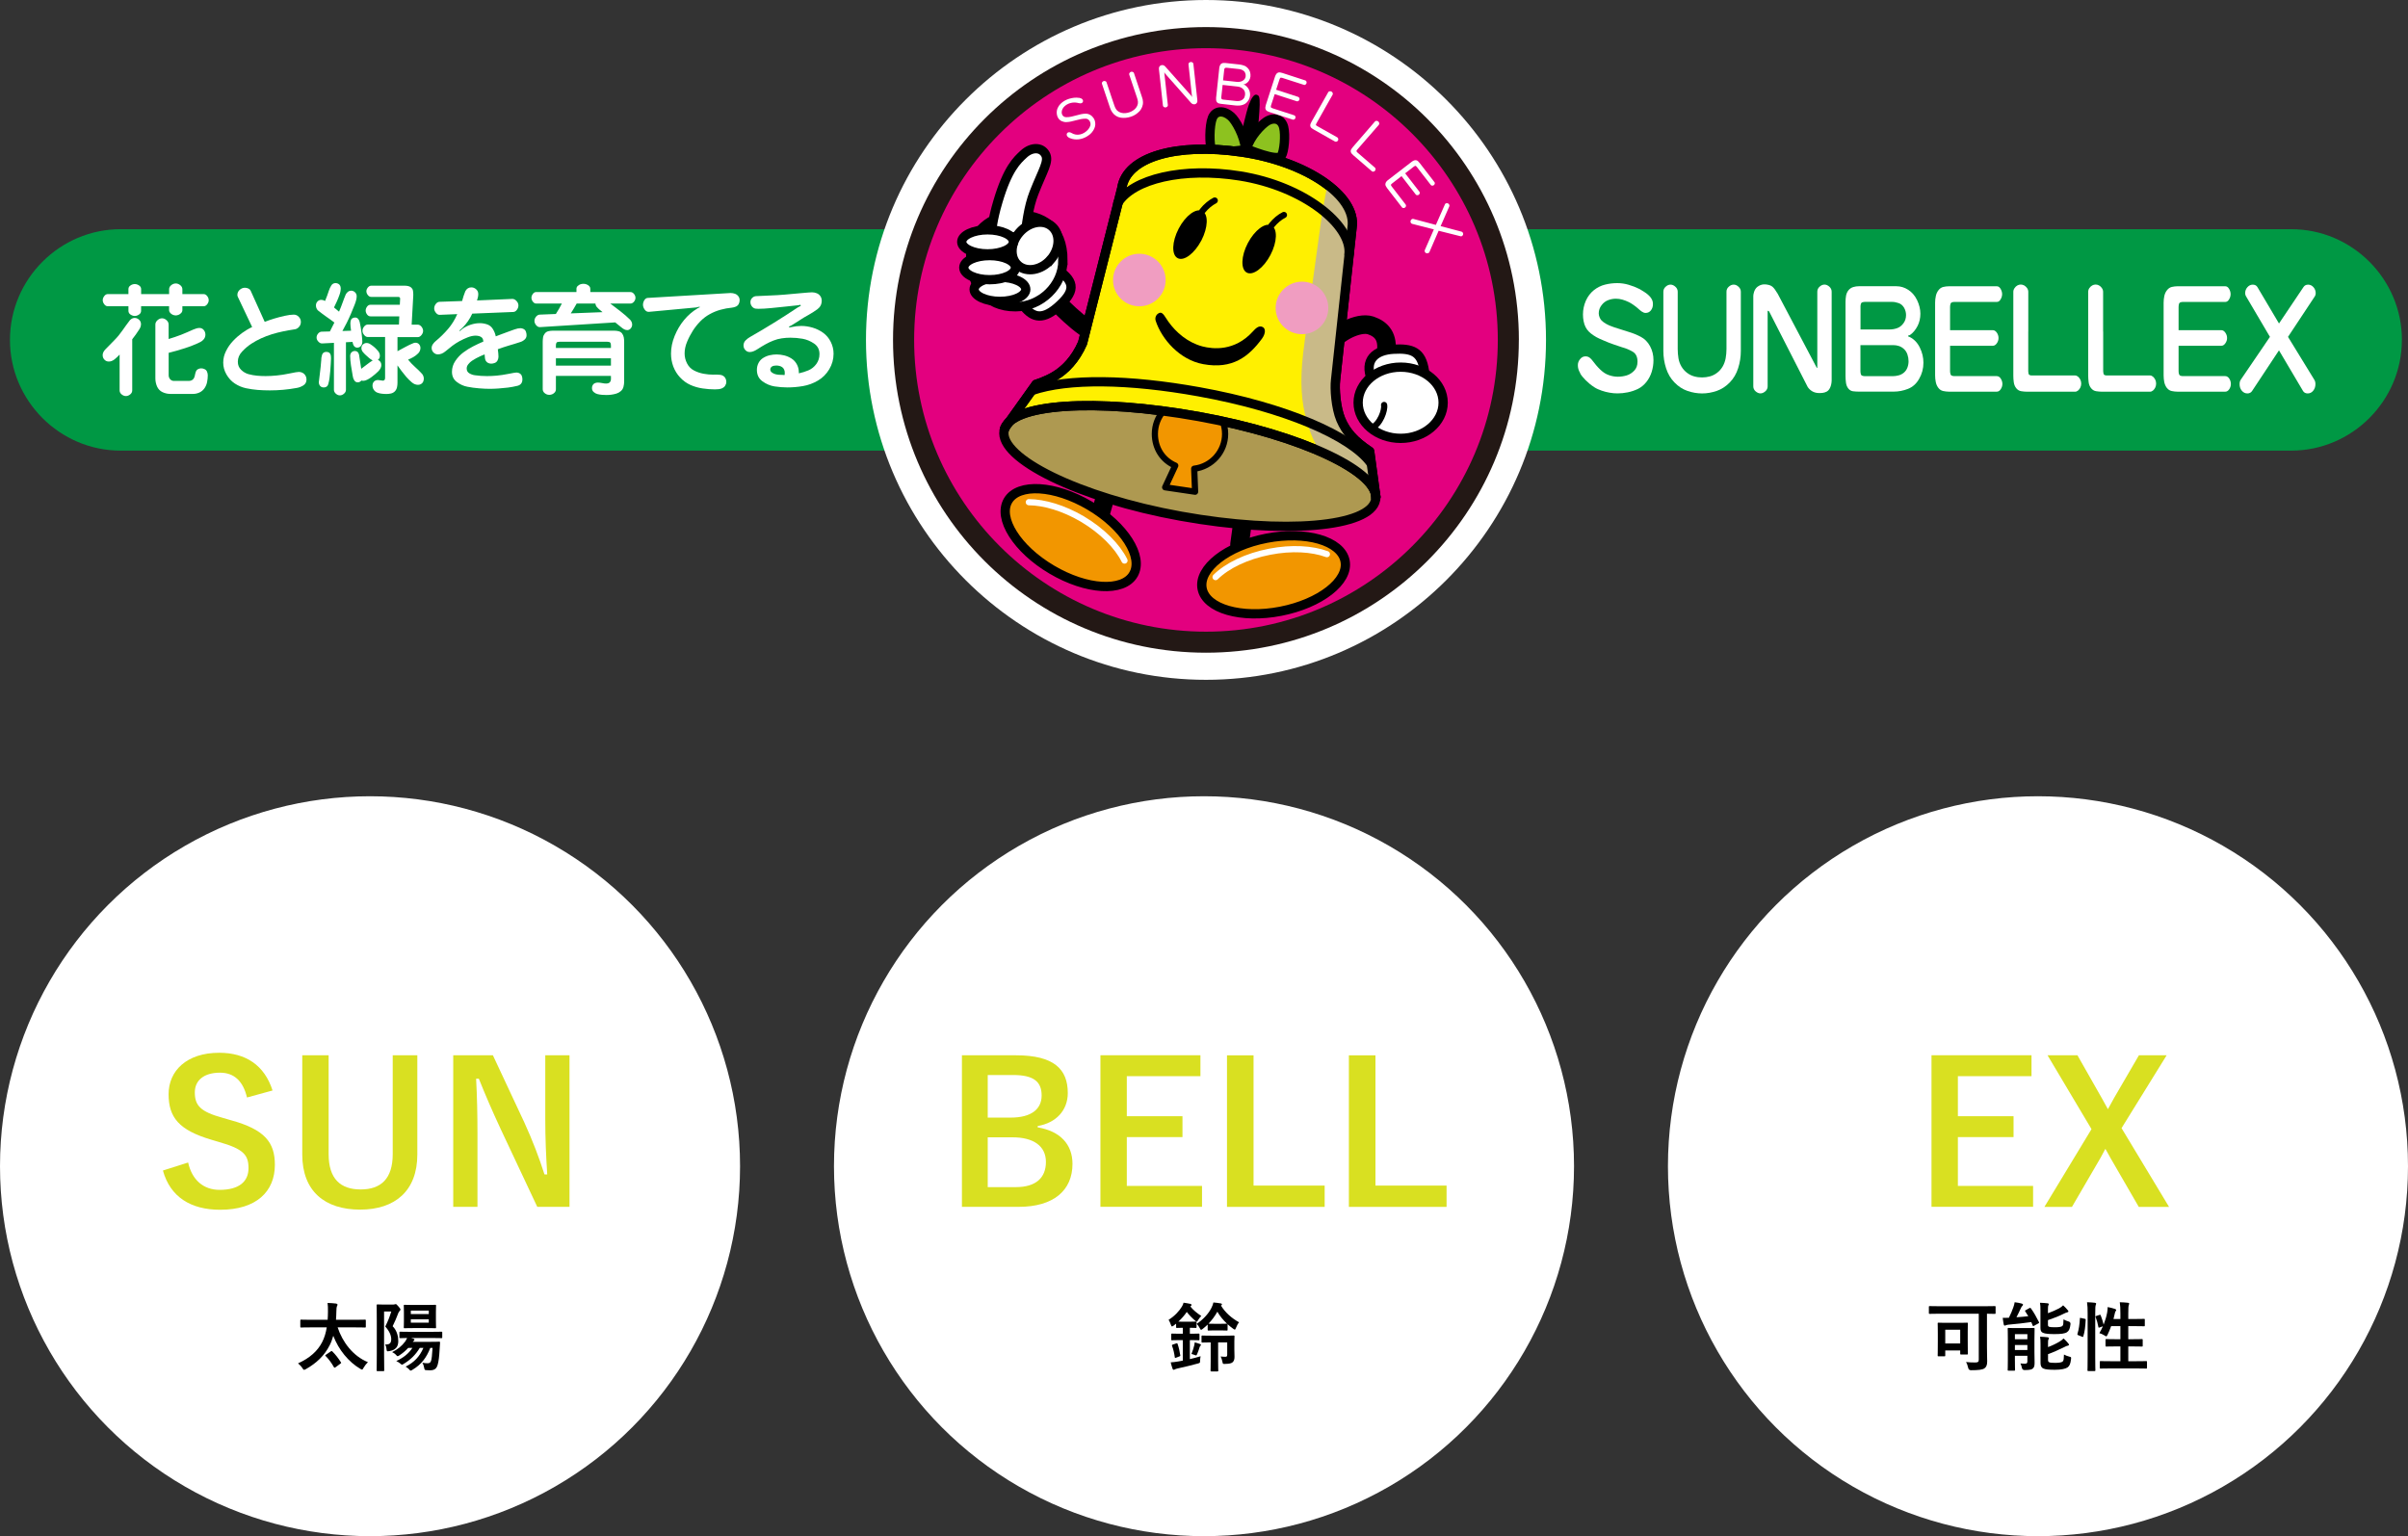 <?xml version="1.0" encoding="UTF-8"?>
<svg id="_レイヤー_2" data-name="レイヤー 2" xmlns="http://www.w3.org/2000/svg" viewBox="0 0 641 409">
  <rect x="0" y="0" width="641" height="409" fill="#333333" stroke="none"/>
  <g id="_レイヤー_1-2" data-name="レイヤー 1">
    <g>
      <g>
        <path d="m639.37,90.5c0,16.21-13.27,29.48-29.48,29.48H32.13c-16.21,0-29.48-13.27-29.48-29.48h0c0-16.21,13.27-29.48,29.48-29.48h577.77c16.22,0,29.48,13.27,29.48,29.48h0Z" fill="#009844"/>
        <g>
          <path d="m420.67,99.4c-.54-.94-.65-1.48-.65-2.22,0-.63.25-1.18.65-1.63.37-.45.84-.67,1.4-.67.82,0,1.38.48,1.96,1.28.44.61,1.2,1.53,1.98,2.27.83.78,1.49,1.18,2.28,1.45.79.28,1.59.42,2.38.42s1.57-.12,2.33-.34c.76-.23,1.44-.66,2.03-1.28.59-.62.87-1.42.87-2.39,0-1.28-.44-2.18-1.33-2.68-.87-.5-1.77-.88-2.71-1.13-.31-.09-3.6-1.16-5.04-1.85-.51-.24-1.55-.59-2.68-1.37-.88-.6-1.55-1.2-2.05-2.14-.5-.94-.71-2.25-.71-3.4,0-1.27.26-2.48.76-3.64.52-1.15,1.23-2.08,2.14-2.82.91-.72,1.91-1.22,2.98-1.48,1.07-.27,2.15-.4,3.25-.4,1.02,0,2.04.15,3.02.44,1.01.29,1.98.67,2.92,1.14l1.15.7c.82.49,1.65,1.25,1.95,1.76.42.68.45,1.06.45,1.65s-.2,1.16-.56,1.6c-.37.44-.82.65-1.38.65-.76,0-1.42-.65-2.12-1.27-.56-.5-1.64-1.27-2.3-1.59-1.2-.58-2.32-.93-3.49-.93-.68,0-1.36.12-2.05.38-.68.25-1.28.7-1.77,1.35-.49.64-.75,1.36-.75,2.17,0,.65.31,1.42.71,1.86.7.74,1.83,1.25,2.35,1.46.72.29,1.45.54,2.27.78,1.09.32,1.58.52,2.65.84,1.09.32,2.15.75,3.2,1.3,1.04.54,1.87,1.38,2.48,2.5.61,1.13.91,2.36.91,3.71,0,1.08-.16,2.12-.47,3.13-.32,1.01-.8,1.93-1.44,2.72-.64.8-1.39,1.41-2.24,1.83-.87.41-1.76.71-2.7.9-.94.19-1.84.28-2.73.28-.69,0-1.4-.06-2.11-.19-.72-.12-1.41-.3-2.1-.54-.68-.23-1.36-.52-1.99-.93-1.7-1.1-3.18-2.68-3.74-3.67Z" fill="#fff"/>
          <path d="m446.6,85.3v7.64c0,.83.07,1.64.2,2.45.13.81.41,1.55.81,2.23.41.68.92,1.23,1.51,1.67.59.44,1.22.75,1.9.93.68.19,1.37.27,2.07.27s1.38-.09,2.05-.27c.69-.18,1.31-.49,1.9-.93.6-.44,1.09-.99,1.5-1.67.4-.68.67-1.42.82-2.23.14-.81.22-1.62.22-2.45v-15.27c0-.52.19-.97.61-1.33.4-.37.84-.56,1.31-.56s.88.19,1.28.56c.41.36.62.81.62,1.33v15.77c0,1.58-.24,3.12-.72,4.6-.47,1.49-1.22,2.76-2.24,3.8-1.02,1.05-2.17,1.79-3.45,2.24-1.29.44-2.58.67-3.89.67s-2.65-.23-3.91-.67c-1.28-.45-2.43-1.19-3.44-2.24-1.03-1.04-1.77-2.31-2.25-3.8-.48-1.48-.72-3.02-.72-4.6v-15.77c0-.52.2-.97.61-1.33.4-.37.84-.56,1.29-.56s.89.19,1.3.56c.41.36.62.81.62,1.33v7.63Z" fill="#fff"/>
          <path d="m473.24,78.26l10.33,19.58.03.09h.16v-20.27c0-.52.2-.97.61-1.33.41-.37.85-.56,1.3-.56s.88.19,1.3.56c.4.36.61.81.61,1.33v23.7c-.06,1.44-.58,2.51-1.31,2.9-.73.4-1.55.39-2.04.39-1.49,0-2.47-.78-3.03-1.62l-10.27-20.11-.24-.16h-.15v20.1c0,.52-.2.97-.62,1.33-.41.36-.85.55-1.3.55s-.87-.19-1.29-.55c-.41-.36-.61-.81-.61-1.33v-24.02c0-.4.18-1.75,1.07-2.45,1.13-.88,2.22-.67,2.57-.62,1.34.22,1.74.62,2.87,2.47Z" fill="#fff"/>
          <path d="m495.25,81.75c0-.26.03-.52.09-.77.06-.25.19-.42.41-.49.22-.07.43-.11.64-.11h7.32c.52,0,1.09.11,1.7.32.61.21,1.08.62,1.45,1.23.34.6.52,1.26.52,1.95,0,.85-.23,1.59-.71,2.22-.46.62-1.02,1.05-1.68,1.28-.66.23-1.34.34-2.02.34h-7.71v-5.98Zm15.19,5.06c.51-1,.76-2.1.76-3.29s-.31-2.42-.88-3.62c-.59-1.2-1.37-2.11-2.36-2.74-.98-.63-2.03-.95-3.14-.95h-10.01c-.49,0-.97.07-1.45.21-.48.14-.91.41-1.25.8-.34.4-.57.88-.69,1.45-.1.57-.15,1.14-.15,1.71v19.75c0,.58.04,1.16.12,1.76.07.59.28,1.11.62,1.55.35.43.77.68,1.29.74.52.06,1.02.09,1.51.09h9.28c1.28,0,2.55-.24,3.8-.73,1.25-.49,2.25-1.38,2.98-2.68.76-1.31,1.14-2.73,1.14-4.29,0-1.42-.33-2.76-.96-4.03-.62-1.28-1.51-2.2-2.63-2.78l-.47-.19v-.22l.47-.14c.84-.6,1.51-1.4,2.02-2.41Zm-6.42,5.08c.5,0,1.01.08,1.51.25.49.17.94.45,1.34.83.41.39.7.87.89,1.44.19.57.29,1.17.29,1.78s-.11,1.17-.32,1.72c-.21.54-.53.98-.95,1.33-.42.34-.88.58-1.41.71-.51.13-.99.2-1.45.2h-7.54c-.21,0-.43-.04-.64-.11-.22-.07-.35-.23-.41-.49-.06-.26-.09-.51-.09-.77v-6.89h8.77Z" fill="#fff"/>
          <path d="m559.86,88.27v10.57c0,.2.03.41.08.63.05.22.16.36.35.41.18.06.36.09.53.09h11.53c.27,0,.54.12.79.34.25.23.46.5.6.82.14.32.21.66.21,1.01s-.07.68-.21,1c-.14.32-.34.59-.6.82-.25.21-.53.33-.79.33h-12.84c-.49,0-.99-.05-1.52-.13-.53-.08-.96-.34-1.33-.78-.36-.44-.59-.97-.67-1.61-.08-.63-.12-1.22-.12-1.77v-22.29c0-.36.1-.7.31-1.01.22-.31.48-.54.76-.7.29-.16.59-.24.91-.24s.63.08.91.24c.29.16.55.4.75.7.22.31.33.64.33,1.01v10.55Z" fill="#fff"/>
          <path d="m539.91,88.27v10.57c0,.2.03.41.07.63.05.22.18.36.35.41.18.06.37.09.53.09h11.54c.27,0,.54.12.8.34.25.23.46.5.6.82.14.32.21.66.21,1.01s-.07.68-.21,1c-.14.32-.35.59-.6.82-.26.21-.52.33-.8.33h-12.85c-.47,0-.97-.05-1.5-.13-.51-.08-.96-.34-1.32-.78-.36-.44-.58-.97-.67-1.61-.09-.63-.12-1.22-.12-1.77v-22.29c0-.36.11-.7.33-1.01.2-.31.46-.54.75-.7.29-.16.59-.24.9-.24s.62.08.92.24c.28.16.54.4.76.7.21.31.32.64.32,1.01v10.55Z" fill="#fff"/>
          <path d="m579.93,87.91h11.38c.4,0,.77.22,1.07.66.31.44.46.92.46,1.43s-.15.96-.46,1.4c-.3.44-.66.66-1.07.66h-11.38v6.71c0,.26.03.51.09.77.07.25.2.42.41.49.21.07.43.11.63.11h11.3c.41,0,.77.22,1.07.67.29.45.42.92.42,1.41s-.13.95-.42,1.39c-.29.45-.65.67-1.07.67h-12.74c-.49,0-.99-.06-1.52-.17-.52-.11-.94-.39-1.29-.83-.34-.44-.56-.96-.69-1.54-.11-.59-.17-1.18-.17-1.77v-19.4c0-.57.06-1.15.18-1.74.13-.6.36-1.12.72-1.57.35-.45.77-.74,1.27-.86.51-.12,1.01-.18,1.5-.18h12.74c.4,0,.75.23,1.01.68.27.45.41.92.41,1.41s-.13.95-.41,1.4c-.26.46-.61.68-1.01.68h-11.3c-.21,0-.43.03-.63.11-.22.07-.35.23-.41.49-.06.25-.09.51-.09.77v6.16Z" fill="#fff"/>
          <path d="m519.1,87.91h11.37c.42,0,.77.22,1.08.66.3.44.45.92.45,1.43s-.15.96-.45,1.4c-.31.44-.66.66-1.08.66h-11.37v6.71c0,.26.03.51.1.77.05.25.19.42.4.49.21.07.42.11.63.11h11.3c.43,0,.78.22,1.07.67.29.45.43.92.43,1.41s-.14.95-.43,1.39c-.29.45-.64.67-1.07.67h-12.73c-.49,0-1-.06-1.52-.17-.52-.11-.95-.39-1.29-.83-.34-.44-.57-.96-.69-1.54-.12-.59-.18-1.18-.18-1.77v-19.4c0-.57.06-1.15.19-1.74.12-.6.36-1.12.71-1.57.35-.45.77-.74,1.27-.86.5-.12,1.02-.18,1.51-.18h12.73c.42,0,.75.23,1.02.68.26.45.41.92.41,1.41s-.14.95-.41,1.4c-.26.46-.6.68-1.02.68h-11.3c-.22,0-.42.03-.63.11-.21.07-.35.23-.4.49-.07.25-.1.51-.1.77v6.16Z" fill="#fff"/>
          <path d="m606.65,93.29l-7.18,10.85c-.28.4-.69.61-1.23.61-.59,0-1.08-.25-1.48-.73-.4-.48-.59-1.07-.59-1.75,0-.48.1-.88.32-1.18l7.76-11.4-6.37-10.81c-.14-.22-.23-.49-.23-.81,0-.61.2-1.15.6-1.6.4-.45.87-.68,1.42-.68s.96.2,1.23.62l5.76,9.72,6.53-9.72c.28-.42.69-.62,1.23-.62s1.02.23,1.42.68c.4.46.59.99.59,1.6,0,.32-.08.59-.22.81l-7.15,10.81,6.99,11.4c.21.32.31.72.31,1.18,0,.68-.2,1.27-.59,1.75-.38.48-.87.73-1.46.73-.55,0-.95-.2-1.23-.61l-6.42-10.85Z" fill="#fff"/>
        </g>
        <g>
          <path d="m31.82,94.42c-.38.43-.83.85-1.32,1.25-.5.39-1.01.59-1.54.59-.45,0-.84-.16-1.16-.5-.31-.33-.47-.73-.47-1.21,0-.29.07-.58.21-.83.14-.26.31-.5.51-.7.79-.81,1.58-1.62,2.37-2.42.8-.8,1.51-1.66,2.16-2.6.64-.93,1.32-1.85,2.01-2.76.38-.39.81-.59,1.26-.59.43,0,.81.16,1.16.47.35.31.52.71.52,1.18s-.15.94-.47,1.42c-.3.48-.62.93-.92,1.36-.31.42-.62.84-.94,1.25v13.61c0,.42-.18.78-.54,1.07-.36.29-.74.44-1.14.44s-.78-.15-1.14-.44c-.35-.29-.54-.65-.54-1.07v-9.52Zm13.08-.49v5.98c0,.42.14.78.4,1.07.26.29.59.44.99.44h3.92c.92,0,1.47-.48,1.66-1.44.05-.31.13-.63.24-.95.1-.31.29-.56.56-.72.27-.16.57-.24.89-.24.3,0,.61.07.91.22.3.14.51.36.64.67.13.31.2.62.2.96,0,.58-.06,1.18-.18,1.79-.12.62-.36,1.18-.71,1.68-.34.49-.8.87-1.34,1.12-.55.25-1.12.37-1.7.37h-6.04c-.7,0-1.39-.15-2.06-.46-.67-.31-1.16-.82-1.47-1.51-.3-.7-.45-1.42-.45-2.17v-14.33c0-.44.19-.82.57-1.16.38-.34.78-.5,1.2-.5s.82.16,1.2.5c.38.34.56.72.56,1.16v3.85c.56-.17,1.12-.34,1.67-.53.55-.19,1.1-.38,1.64-.59.54-.21,1.07-.43,1.61-.67.54-.23,1.1-.48,1.7-.75.6-.26,1.13-.4,1.59-.4s.84.18,1.14.54c.3.36.44.77.44,1.25,0,.43-.13.82-.39,1.17-.27.34-.58.6-.95.78-1.35.66-2.73,1.21-4.15,1.66-1.42.46-2.85.87-4.31,1.23Zm3.65-12.39v1.01c0,.28-.1.54-.3.76-.2.23-.43.39-.69.5-.27.11-.52.17-.78.17s-.52-.06-.78-.17c-.26-.11-.49-.27-.69-.5-.2-.22-.3-.47-.3-.76v-1.01h-7.45v1.21c0,.41-.18.75-.56,1-.37.25-.74.38-1.12.38s-.76-.13-1.14-.38c-.37-.25-.55-.59-.55-1v-1.21h-5.49c-.37,0-.68-.18-.94-.52-.27-.35-.41-.71-.41-1.09s.14-.76.41-1.11c.26-.35.58-.52.94-.52h5.49v-1.33c0-.4.18-.73.55-.97.36-.25.75-.37,1.15-.37s.77.13,1.13.37c.37.25.55.58.55.97v1.33h7.45v-1.28c0-.43.19-.8.57-1.1.37-.3.78-.45,1.2-.45s.81.15,1.19.45c.38.3.57.67.57,1.1v1.28h5.66c.35,0,.67.17.94.52.27.35.41.72.41,1.11s-.14.74-.41,1.09c-.27.35-.59.52-.94.52h-5.66Z" fill="#fff"/>
          <path d="m70.47,85.68c.83-.31,1.67-.6,2.52-.86.85-.26,1.77-.5,2.75-.72,1-.22,1.81-.33,2.45-.33.52,0,.97.19,1.34.58.38.39.56.84.56,1.36s-.17,1-.53,1.37c-.34.38-.77.59-1.29.63-.98.15-1.98.32-2.96.53-.99.2-1.97.46-2.93.75-.96.3-1.91.66-2.82,1.07-.93.42-1.81.91-2.66,1.46-.86.56-1.67,1.25-2.44,2.07-.77.81-1.15,1.72-1.15,2.73,0,.86.29,1.56.86,2.13.58.57,1.24.96,1.99,1.17.75.2,1.51.34,2.27.41.76.07,1.52.1,2.28.1.87,0,1.85-.05,2.88-.15,1.05-.09,2.23-.28,3.52-.55,1.3-.28,2.12-.41,2.45-.41.35,0,.69.08.99.24.31.16.56.39.75.71.19.31.29.67.29,1.04,0,.73-.29,1.27-.87,1.62-.59.36-1.18.58-1.8.67-2.34.43-4.7.64-7.09.64-1.08,0-2.15-.04-3.21-.12-1.05-.08-2.11-.24-3.15-.46-1.05-.23-2.03-.64-2.95-1.24-.91-.6-1.66-1.41-2.24-2.42-.58-1.01-.86-2.06-.86-3.15s.25-2.09.75-3.1c.5-1,1.12-1.89,1.86-2.67.73-.78,1.53-1.48,2.38-2.1.85-.62,1.75-1.16,2.71-1.61l-3.81-8.03c-.08-.17-.12-.34-.12-.52,0-.53.2-.97.61-1.35.41-.37.88-.56,1.4-.56.31,0,.62.07.92.21.29.14.5.35.63.64l3.7,8.2Z" fill="#fff"/>
          <path d="m109.57,86.44h1.64c.36,0,.69.18.98.53.29.36.44.74.44,1.13s-.15.76-.44,1.12c-.29.36-.61.54-.98.54h-5.4v3.75c.72-.37,1.43-.75,2.13-1.15.71-.39,1.44-.74,2.18-1.03.16-.05.33-.08.5-.08.37,0,.68.13.92.4.25.27.38.6.38.99,0,.55-.2,1.02-.59,1.43-.4.4-.83.74-1.29,1-.46.26-.92.49-1.41.69.57.7,1.18,1.34,1.85,1.94.67.59,1.3,1.22,1.9,1.87.29.39.44.82.44,1.26,0,.29-.07.58-.19.84-.14.26-.32.46-.58.6-.25.13-.51.19-.78.19-.58,0-1.14-.22-1.66-.67-.53-.45-1-.92-1.43-1.41-.41-.49-.82-.99-1.22-1.51-.4-.51-.78-1.04-1.15-1.58v4.6c0,.41-.04.82-.13,1.24-.1.41-.28.77-.57,1.07-.29.29-.65.48-1.04.57-.41.09-.81.13-1.19.13s-.79-.02-1.21-.07c-.42-.04-.82-.14-1.2-.28-.39-.14-.7-.39-.95-.74-.24-.34-.36-.75-.36-1.2,0-.26.06-.51.19-.74.12-.23.29-.39.51-.51.22-.12.46-.18.71-.18.2,0,.44.03.7.08.27.06.48.09.63.09.41,0,.61-.25.61-.76v-10.86h-4.6c-.37,0-.69-.18-.98-.54-.29-.36-.44-.73-.44-1.12s.15-.77.44-1.13c.29-.35.61-.53.98-.53h8.29l.09-2.18h-7.68c-.35,0-.65-.16-.9-.5-.24-.33-.37-.68-.37-1.05s.13-.7.37-1.04c.24-.33.55-.5.9-.5h7.82l.08-1.53v-.11c0-.18-.05-.3-.17-.36-.1-.06-.23-.09-.36-.09h-7.18c-.33,0-.62-.16-.88-.48-.25-.32-.39-.66-.39-1.02s.14-.68.39-1c.27-.32.55-.48.88-.48h9.03c.29,0,.58.04.87.11.29.06.55.2.78.4.23.21.38.46.44.77.06.31.09.62.09.92v.43l-.43,7.73Zm-13.36,14.87c-.28.33-.6.49-.98.49s-.69-.17-.92-.52c-.22-.34-.35-.71-.4-1.1-.17-.89-.32-1.85-.48-2.87-.15-1.02-.22-1.86-.22-2.54,0-.24.05-.47.15-.67.1-.2.25-.36.45-.48.2-.12.41-.17.63-.17.6,0,.97.32,1.13.96.21,1.27.41,2.52.59,3.78.5-.37,1.01-.75,1.5-1.14.5-.39,1.02-.76,1.55-1.09-.34-.17-.66-.38-.94-.63-.29-.25-.57-.51-.86-.76-.29-.25-.55-.54-.81-.84-.25-.31-.39-.66-.39-1.05s.14-.73.42-.98c.28-.25.6-.38.96-.38.39,0,.77.14,1.14.42.37.24.71.5,1.03.79.32.3.64.63.93.99.29.37.43.77.43,1.2,0,.17-.03.34-.08.52-.06.18-.2.37-.44.57.61.28.91.75.91,1.39,0,.31-.08.61-.24.9-.16.28-.36.54-.57.76-.29.29-.59.56-.9.82-.31.26-.62.5-.94.74-.32.24-.68.46-1.08.66-.39.21-.75.31-1.07.31-.17,0-.34-.02-.52-.08Zm-7.3-19.45c.46.38.9.75,1.34,1.12.33-.76.64-1.53.91-2.31.28-.78.57-1.55.89-2.31.16-.27.35-.5.59-.69.24-.18.51-.28.81-.28.39,0,.74.14,1.04.42.3.27.46.64.46,1.08,0,.56-.18,1.3-.54,2.22-.36.92-.71,1.77-1.04,2.54-.33.77-.69,1.52-1.05,2.26-.37.75-.76,1.49-1.17,2.22l2.3-.08c-.12-.8-.18-1.44-.18-1.93,0-.26.04-.52.1-.78.07-.26.21-.47.44-.6.22-.13.46-.2.73-.2.33,0,.6.13.81.38.21.25.34.54.41.88.19.84.36,1.81.49,2.91.13,1.1.2,1.85.2,2.25,0,.27-.05.52-.14.76-.09.25-.25.45-.47.61-.23.15-.46.23-.71.23-.34,0-.61-.12-.83-.35-.2-.24-.33-.52-.39-.85-.01-.12-.03-.23-.07-.33l-1.75.09v12.65c0,.4-.17.75-.52,1.05-.34.3-.71.45-1.09.45s-.74-.15-1.08-.45c-.34-.3-.51-.65-.51-1.05v-12.49l-3.12.16c-.37.02-.71-.14-1.02-.48-.33-.34-.48-.7-.48-1.09s.13-.72.4-1.05c.27-.33.58-.49.93-.51l2.21-.06c.42-.78.82-1.57,1.2-2.37-.73-.56-1.47-1.1-2.23-1.62-.75-.53-1.47-1.07-2.18-1.64-.33-.36-.5-.79-.5-1.31,0-.41.14-.76.42-1.05.28-.29.62-.43,1.01-.43.31,0,.65.1,1,.3.19-.46.37-.91.54-1.37s.33-.92.48-1.39c.15-.47.36-.91.63-1.35.27-.44.66-.65,1.17-.65.22,0,.45.06.67.17s.4.27.51.5c.11.22.17.46.17.71,0,.55-.1,1.12-.32,1.72-.21.6-.44,1.18-.69,1.74-.24.56-.5,1.1-.77,1.63Zm-3.4,14.18c-.02-.51.06-1.03.22-1.56.17-.52.55-.79,1.13-.79.2,0,.4.04.59.11.19.08.34.2.44.39.1.18.16.38.19.59.02.21.04.42.04.63,0,.23-.02.72-.07,1.46-.04.75-.09,1.4-.14,1.97-.05.57-.11,1.14-.18,1.72-.07.57-.18,1.15-.35,1.73-.16.58-.57.87-1.22.87-.24,0-.46-.06-.67-.17-.2-.12-.35-.29-.46-.51-.11-.22-.16-.45-.16-.71,0-.12.09-.86.27-2.23.18-1.37.29-2.54.36-3.49Z" fill="#fff"/>
          <path d="m122.33,87.95l.03.24.7-.6c.68-.51,1.44-.89,2.27-1.15.82-.27,1.62-.4,2.4-.4.66,0,1.31.11,1.96.33.64.22,1.15.64,1.52,1.25.38.62.63,1.25.76,1.93.55-.21,1.09-.42,1.62-.61.54-.2,1.08-.4,1.62-.6.54-.2,1.11-.41,1.74-.63.62-.22,1.15-.33,1.57-.33.32,0,.61.08.89.23.28.15.48.39.59.7.11.31.17.63.17.94,0,.48-.18.86-.54,1.18-.36.31-.75.53-1.19.65-.98.33-1.96.62-2.95.91-.98.29-1.97.62-2.97.99.11.87.17,1.52.17,1.96,0,.35-.08.69-.24,1.01-.16.31-.39.54-.72.67-.32.13-.64.2-.98.2-.26,0-.51-.06-.78-.17-.25-.12-.47-.29-.62-.53-.15-.24-.24-.5-.26-.78-.03-.33-.06-.66-.09-1-.38.16-.76.33-1.15.5-.38.18-.75.36-1.13.56-.37.2-.74.42-1.09.66-.35.24-.68.54-.96.9-.29.35-.44.74-.44,1.15,0,.59.25,1.03.74,1.3.48.28.98.44,1.48.5,1.06.15,2.12.22,3.19.22.79,0,1.65-.04,2.56-.12.92-.08,1.97-.24,3.15-.47,1.17-.24,1.9-.36,2.14-.36.3,0,.59.08.85.23.27.16.45.37.56.67.11.29.16.59.16.91,0,.94-.45,1.51-1.32,1.73-.88.21-1.72.37-2.52.47-.81.1-1.63.18-2.5.24-.87.06-1.64.09-2.34.09-.8,0-1.75-.04-2.85-.13-1.11-.09-2.16-.23-3.15-.43-.99-.19-1.92-.61-2.78-1.27-.87-.65-1.29-1.55-1.29-2.7,0-1.05.3-2.03.91-2.92.61-.89,1.31-1.64,2.14-2.25.82-.61,1.68-1.15,2.58-1.61.9-.46,1.81-.89,2.73-1.28-.02-.36-.11-.68-.29-.95-.23-.24-.51-.41-.82-.49-.31-.08-.62-.13-.93-.13-.66,0-1.36.15-2.12.45-.76.3-1.47.63-2.14.99-.66.36-1.3.77-1.92,1.23-.61.47-1.24.97-1.88,1.51-.65.54-1.31.81-1.99.81-.45,0-.85-.17-1.18-.5-.34-.34-.5-.74-.5-1.22,0-.36.12-.7.34-1.01.22-.31.46-.59.75-.82,1.19-.98,2.28-2.06,3.28-3.22,1-1.17,1.82-2.49,2.45-3.95l-4.64.19c-.38.03-.72-.15-1.03-.53-.31-.38-.47-.76-.47-1.16,0-.44.14-.85.43-1.21.28-.37.62-.56,1.01-.57l5.99-.21c.23-.89.52-1.77.86-2.62.37-.68.9-1.01,1.59-1.01.48,0,.9.16,1.28.5.38.33.57.76.57,1.27s-.11,1.05-.33,1.71l9.4-.41c.4,0,.76.17,1.1.54.35.37.52.77.52,1.2s-.14.8-.41,1.17c-.27.37-.6.56-.98.57l-10.9.44c-.64,1.41-1.5,2.65-2.57,3.73l-.85.77Z" fill="#fff"/>
          <path d="m158.89,81.76c.23.26.47.49.73.71.25.22.51.43.78.64l-8.46.33c.54-.84,1.07-1.72,1.57-2.62h4.99c.03.37.17.68.39.94Zm-1.76-4.86c0-.29-.1-.54-.31-.75-.22-.2-.45-.35-.71-.45-.26-.09-.53-.14-.81-.14-.29,0-.56.05-.82.14-.25.09-.49.25-.71.45-.21.21-.32.46-.32.75v.85h-10.71c-.35,0-.65.17-.89.5-.25.33-.38.68-.38,1.04s.12.7.38,1.03c.25.33.54.5.89.5h6.83c-.49.96-1.02,1.88-1.6,2.78l-4.31.17c-.36.02-.68.2-.97.55-.28.35-.42.71-.42,1.12,0,.38.14.76.43,1.12.3.36.62.54.99.54h.05l20.03-1.26c.56.46,1.12.92,1.7,1.37.22.18.45.34.71.48.26.13.53.2.81.2.35,0,.64-.15.9-.44.26-.3.39-.64.39-1.02,0-.47-.18-.9-.52-1.28-.81-.8-1.67-1.55-2.58-2.25-.9-.7-1.81-1.39-2.72-2.08h5.35c.36,0,.69-.17.95-.49.27-.33.4-.67.4-1.04s-.14-.72-.4-1.04c-.26-.33-.58-.49-.95-.49h-10.67v-.85Zm5.5,24.08c0,.22-.06.43-.18.64-.12.2-.28.33-.49.4-.2.07-.41.1-.62.1-.31,0-.68-.04-1.08-.13-.42-.08-.78-.13-1.12-.13-.26,0-.52.05-.77.15-.25.1-.45.28-.59.52-.14.25-.2.51-.2.78,0,.45.15.8.47,1.08.32.28.67.46,1.05.55.39.09.76.15,1.16.18.38.03.78.05,1.16.05.45,0,.91-.03,1.35-.09.44-.06.88-.16,1.32-.29.43-.13.82-.35,1.18-.66.35-.3.59-.69.7-1.15.12-.47.18-.93.18-1.41v-10.59c0-.38-.03-.77-.1-1.15-.07-.38-.22-.73-.44-1.03-.24-.31-.54-.51-.91-.6-.36-.09-.72-.15-1.08-.15h-16.55c-.37,0-.74.05-1.11.14-.37.09-.68.29-.93.6-.25.31-.41.66-.47,1.05-.06.39-.09.78-.09,1.17v12.67c0,.28.1.54.29.77.2.22.42.4.67.51.26.12.52.17.8.17s.53-.06.79-.17c.27-.12.49-.29.68-.51.19-.23.28-.48.28-.77v-3.59h14.65v.89Zm-14.65-3.64v-1.94h14.65v1.94h-14.65Zm0-4.69v-.65c0-.19.02-.38.08-.58.05-.19.17-.32.36-.36.19-.05.36-.07.53-.07h12.72c.17,0,.34.02.53.07.19.05.3.17.35.36.05.19.08.39.08.58v.65h-14.65Z" fill="#fff"/>
          <path d="m185.72,82.06l.55-.24-.04-.17-.93.21-12.56,1.17h-.08c-.42,0-.78-.21-1.07-.63-.29-.42-.43-.84-.43-1.27,0-.4.12-.8.35-1.19.24-.39.55-.61.93-.62l21.94-1.3h.15c.37,0,.73.06,1.1.19.37.12.67.35.91.66.24.31.35.68.35,1.07,0,.38-.09.72-.27,1.04-.18.31-.44.53-.77.67-.33.13-.66.22-.99.26-1.03.1-2.06.28-3.05.56-1.01.28-1.98.67-2.89,1.18-.93.51-1.76,1.15-2.51,1.91-.75.77-1.41,1.6-1.99,2.51-.57.91-1.09,1.88-1.52,2.93-.44,1.04-.66,2.08-.66,3.11,0,.93.22,1.82.65,2.65.43.83,1.03,1.45,1.83,1.87.8.42,1.65.71,2.56.88.91.17,1.75.24,2.52.24,0,0,.36-.01,1.07-.01.29,0,.58.02.87.06.29.03.56.14.82.3.26.17.45.39.58.68.14.29.2.59.2.9,0,.36-.1.69-.3,1-.18.31-.45.52-.76.67-.31.15-.63.23-.98.27-.35.03-.69.05-1.02.05-1.02,0-2.11-.08-3.25-.25-1.15-.17-2.23-.48-3.26-.94-1.03-.47-1.93-1.12-2.73-1.98-.8-.85-1.39-1.82-1.81-2.91-.4-1.09-.61-2.23-.61-3.42,0-1.57.32-3.15.97-4.73.64-1.58,1.48-3,2.51-4.24,1.02-1.25,2.23-2.29,3.61-3.12Z" fill="#fff"/>
          <path d="m208.42,99.82c-.32,0-.65-.01-.99-.03-.34-.02-.67-.07-.99-.15-.32-.08-.64-.23-.95-.45-.3-.22-.45-.5-.45-.83,0-.25.09-.46.28-.64.18-.17.4-.29.65-.33.26-.05.48-.07.67-.07.26,0,.54.03.82.1.28.06.53.18.76.34.23.17.4.38.51.65.13.27.17.55.17.83,0,.2-.01.4-.03.6h-.45Zm4.53-14.63c.75-.48,1.52-.93,2.3-1.36.78-.43,1.55-.93,2.33-1.49.77-.57,1.16-1.32,1.16-2.27,0-.47-.12-.88-.37-1.23-.25-.36-.57-.62-.98-.77-.4-.16-.81-.24-1.24-.24-.37,0-1.39.08-3.04.23-1.65.15-3.09.28-4.33.39-1.23.1-2.45.18-3.69.22-1.23.04-2.46.1-3.7.17-.44,0-.83.15-1.14.46-.33.3-.49.69-.49,1.17,0,.27.06.53.18.77.12.25.28.45.49.62.19.17.42.27.67.31.25.03.5.05.77.05,1,0,2.14-.07,3.43-.2,1.28-.14,2.52-.27,3.7-.38,1.19-.11,2.38-.24,3.57-.38l.5-.12.1.28-.82.44c-4.15,2.78-8.38,5.4-12.69,7.86-.43.24-.82.54-1.19.91-.36.37-.55.82-.55,1.35,0,.47.16.88.49,1.23.32.35.71.52,1.17.52.58,0,1.26-.25,2.01-.74.76-.49,1.47-.93,2.16-1.31.69-.39,1.39-.72,2.11-1,.72-.29,1.46-.49,2.23-.6.77-.12,1.55-.17,2.31-.17,1.09,0,2.16.09,3.23.28,1.06.19,2.08.61,3.06,1.27.97.66,1.45,1.59,1.45,2.82,0,.98-.28,1.85-.83,2.62-.56.77-1.26,1.33-2.09,1.69-.84.35-1.69.62-2.56.81-.01-.15-.02-.28-.02-.41-.02-.75-.21-1.44-.57-2.07-.35-.63-.83-1.13-1.43-1.5-.6-.37-1.23-.64-1.9-.8-.66-.16-1.35-.25-2.03-.25-.61,0-1.21.07-1.81.21-.59.13-1.16.36-1.7.69-.54.32-.97.77-1.27,1.34-.3.57-.45,1.2-.45,1.86,0,1.32.49,2.34,1.49,3.06,1,.72,2.07,1.17,3.2,1.35,1.14.17,2.28.27,3.41.27,1.39,0,2.77-.12,4.17-.36,1.39-.24,2.71-.72,3.95-1.45,1.25-.72,2.26-1.73,3.03-3.01.77-1.28,1.16-2.67,1.16-4.16,0-1.1-.25-2.15-.74-3.14-.48-.98-1.16-1.78-2.01-2.41-.86-.62-1.8-1.09-2.83-1.39-1.03-.3-2.03-.45-3.01-.45-.84,0-1.73.1-2.67.31l-.53.1-.05-.26.61-.28c.76-.48,1.52-.95,2.28-1.43Z" fill="#fff"/>
        </g>
      </g>
      <g>
        <path d="m230.52,90.51c0,49.9,40.61,90.49,90.51,90.49s90.51-40.59,90.51-90.49S370.94,0,321.03,0s-90.51,40.6-90.51,90.51Z" fill="#fff"/>
        <path d="m404.31,90.51c0,46-37.29,83.27-83.29,83.27s-83.3-37.27-83.3-83.27S275.03,7.21,321.03,7.21s83.29,37.28,83.29,83.3Z" fill="#231815"/>
        <path d="m243.34,90.51c0,42.83,34.85,77.67,77.69,77.67s77.68-34.85,77.68-77.67S363.87,12.83,321.03,12.83s-77.69,34.83-77.69,77.68Z" fill="#e3007f"/>
        <g>
          <path d="m354.15,91.59c1.37-2.74,7.41-6.03,10.72-4.95,2.98,1.01,4.67,3.06,4.12,7.16" fill="none" stroke="#000" stroke-linecap="round" stroke-linejoin="round" stroke-width="4.95"/>
          <path d="m365.15,101.22c-2.21-5.49,1.06-7.98,5.77-8.24,4.94-.27,7.49.58,8.25,5.77l-14.02,2.47Z" fill="#fff" stroke="#000" stroke-linecap="round" stroke-linejoin="round" stroke-width="2.47"/>
          <path d="m384.16,107.21c0,5.24-5.06,9.5-11.31,9.5s-11.32-4.26-11.32-9.5,5.08-9.46,11.32-9.46,11.31,4.22,11.31,9.46Z" fill="#fff" stroke="#000" stroke-width="2.47"/>
          <path d="m368.44,107.82c.28,1.37-1.09,5.23-3.29,6.05" fill="none" stroke="#000" stroke-linecap="round" stroke-linejoin="round" stroke-width="1.65"/>
        </g>
        <g>
          <path d="m280.74,79.79s6.88,7.7,12.11,9.59" fill="none" stroke="#000" stroke-linecap="round" stroke-linejoin="round" stroke-width="4.95"/>
          <path d="m281.55,71.82c4.91,3.31,4.62,5.95-.16,10.07-4.25,3.63-6.77,2.48-9.25-.83l9.4-9.24Z" fill="#fff" stroke="#000" stroke-width="2.47"/>
          <path d="m282.94,69.34c0,6.69-5.92,12.34-12.64,12.34-7.97,0-11.46-5.67-11.88-12.34-.48-7.69,5.45-12.16,12.17-12.16s12.36,3.08,12.36,12.16Z" fill="#fff" stroke="#000" stroke-width="2.47"/>
          <path d="m272.77,63.84c.43-3.99.97-8.67,2.48-12.5,2.34-5.98,4.11-8.41,3.02-10.31-1.1-1.93-3.7-1.93-5.77,0-1.77,1.64-4.25,3.83-6.86,12.65-1.51,5.06-1.66,7.97-1.66,7.97l8.8,2.19Z" fill="#fff" stroke="#000" stroke-width="2.47"/>
          <path d="m273.06,77.05c0,1.74-3.08,3.19-6.87,3.19s-6.88-1.45-6.88-3.19,3.08-3.23,6.88-3.23,6.87,1.45,6.87,3.23Z" fill="#fff" stroke="#000" stroke-width="2.47"/>
          <path d="m279.68,69.11c-2.48,2.86-6.36,3.56-8.65,1.56-2.3-1.99-2.14-5.91.35-8.77,2.49-2.86,6.36-3.61,8.65-1.6,2.3,2,2.15,5.92-.34,8.82Z" fill="#fff" stroke="#000" stroke-width="2.47"/>
          <path d="m270.3,71.25c0,1.78-3.08,3.22-6.87,3.22s-6.87-1.44-6.87-3.22,3.08-3.2,6.87-3.2,6.87,1.45,6.87,3.2Z" fill="#fff" stroke="#000" stroke-width="2.47"/>
          <path d="m269.76,64.4c0,1.75-3.09,3.19-6.87,3.19s-6.88-1.45-6.88-3.19,3.08-3.21,6.88-3.21,6.87,1.43,6.87,3.21Z" fill="#fff" stroke="#000" stroke-width="2.47"/>
        </g>
        <g>
          <g>
            <line x1="296.42" y1="124.58" x2="293.13" y2="136.15" fill="none" stroke="#000" stroke-linecap="round" stroke-linejoin="round" stroke-width="4.95"/>
            <line x1="331.88" y1="130.92" x2="329.96" y2="144.93" fill="none" stroke="#000" stroke-linecap="round" stroke-linejoin="round" stroke-width="4.95"/>
          </g>
          <path d="m358.05,149.36c1.05,5.35-6.63,11.35-17.15,13.39-10.5,2.04-19.86-.65-20.9-6.03-1.04-5.37,6.63-11.38,17.14-13.41,10.51-2.02,19.87.68,20.91,6.05Z" fill="#f29600" stroke="#000" stroke-width="2.47"/>
          <path d="m301.71,152.98c-2.78,4.71-12.51,4.13-21.72-1.32-9.23-5.44-14.44-13.68-11.66-18.38,2.78-4.7,12.5-4.11,21.72,1.33,9.22,5.43,14.43,13.65,11.66,18.36Z" fill="#f29600" stroke="#000" stroke-width="2.47"/>
          <g>
            <path d="m323.58,153.65c3.03-3,8.22-5.56,14.39-6.75,5.84-1.15,11.34-.8,15.24.64" fill="none" stroke="#fff" stroke-linecap="round" stroke-width="1.65"/>
            <path d="m273.87,133.71c4.1.03,9.25,1.54,14.24,4.47,5.34,3.19,9.34,7.25,11.23,11.07" fill="none" stroke="#fff" stroke-linecap="round" stroke-linejoin="round" stroke-width="1.65"/>
          </g>
        </g>
        <g>
          <g>
            <g>
              <path d="m331.61,39.84c-.41-3.89-2.71-7.79-3.92-8.85-1.87-1.66-4.12-1.66-4.96.4-.83,2.07-.83,7.22-.2,8.44.62,1.26,9.08,0,9.08,0Z" fill="#8dc21f" stroke="#000" stroke-width="2.47"/>
              <path d="m331.81,39.64c1.04-3.49,3.95-6.36,5.29-7.27,2.07-1.35,4.08-.66,4.61,1.51.53,2.16.13,6.44-.62,7.63-1.03,1.64-9.27-1.87-9.27-1.87Z" fill="#8dc21f" stroke="#000" stroke-width="2.47"/>
            </g>
            <path d="m330.37,35.95c-.11.66.78,2.76,1.45,2.87.68.11,2.83-2.47,2.94-3.14,0,0,.56-6.34.56-7.77,0-2.06-.07-2.48-.83-2.69-.65-.18-1.37.83-2.05,2.69-.77,2.07-2.07,8.05-2.07,8.05Z"/>
          </g>
          <path d="m366.25,132.28l-1.65-12.1c-4.13-2.75-6.31-5.23-7.7-8.51-1.33-3.18-1.65-8.24-1.38-10.45l4.4-40.69c1.24-8.33-12.15-17.53-29.4-20.04-17.24-2.53-30.68,1.27-31.9,9.6l-10.44,41.24c-1.92,4.41-4.66,7.15-7.43,8.81-2.42,1.44-4.94,2.17-4.94,2.17l-8.25,11.56,98.69,18.4Z" fill="#fff000" stroke="#000" stroke-linecap="round" stroke-linejoin="round" stroke-width="2.47"/>
          <path d="m366.18,133.06c-1.32,7.33-24.52,9.29-51.81,4.38-27.3-4.91-48.4-15.42-47.09-22.76,1.3-7.33,24.57-8.69,51.86-3.77,27.29,4.92,48.36,14.84,47.04,22.15Z" fill="#ae9951" stroke="#000" stroke-width="2.47"/>
          <path d="m312.84,123.98l-2.68,5.76,7.97,1.18-.24-6.13c4.64-.55,8.23-4.5,8.23-9.26,0-1.21-.24-2.31-.64-3.38-2.05-.44-4.17-.86-6.33-1.24-3.21-.57-6.39-1.09-9.47-1.49-1.4,1.65-2.26,3.78-2.26,6.1,0,3.85,2.09,7.01,5.43,8.45Z" fill="#f29600" stroke="#000" stroke-linecap="round" stroke-linejoin="round" stroke-width="1.65"/>
        </g>
        <g>
          <path d="m366.15,131.58l.02.13s0-.08-.02-.13Z" fill="#c9ba88"/>
          <path d="m366.17,131.71c.03.19.06.38.07.57h.01l-.08-.57Z" fill="#c9ba88"/>
          <path d="m346.87,94.27c-.83,7.42-.5,12.85,1.07,18.04.98,3.38,1.88,5.55,3.56,7.92l.5.21c8.17,3.67,13.41,7.62,14.15,11.14l-1.56-11.4c-4.13-2.75-6.31-5.23-7.7-8.51-1.33-3.18-1.65-8.24-1.38-10.45l4.4-40.69c.56-3.83-2-7.85-6.56-11.3l-1.34,7.13s-4.77,34.41-5.15,37.91Z" fill="#c9ba88"/>
        </g>
        <g>
          <g>
            <path d="m323.36,53.39c-1.09.57-2.25,1.47-3.31,2.81" fill="none" stroke="#000" stroke-linecap="round" stroke-linejoin="round" stroke-width="1.65"/>
            <path d="m341.78,57.24c-1.11.55-2.26,1.48-3.33,2.8" fill="none" stroke="#000" stroke-linecap="round" stroke-linejoin="round" stroke-width="1.65"/>
          </g>
          <g>
            <g>
              <path d="m319.78,64.05c-1.82,3.45-4.63,5.57-6.29,4.68-1.66-.86-1.55-4.36.27-7.86,1.8-3.45,4.63-5.56,6.3-4.67,1.66.86,1.53,4.37-.27,7.85Z"/>
              <path d="m338.19,67.88c-1.8,3.45-4.64,5.57-6.28,4.71-1.67-.86-1.56-4.4.25-7.85,1.82-3.47,4.63-5.57,6.29-4.71,1.68.86,1.55,4.4-.26,7.85Z"/>
            </g>
            <path d="m308.7,83.29c-.88.28-1.34,1.23-1.07,2.09,1.59,4.91,6.39,10.43,12.64,11.57,7.83,1.45,12.16-2.03,15.66-6.78.96-1.32,1.03-2.67.21-3.09-1.11-.6-2.05.56-2.68,1.22-4.8,5.25-10.51,4.68-13.39,3.93-3.92-1.05-7.02-3.73-9.07-6.61-.78-1.06-1.42-2.6-2.29-2.33Z"/>
          </g>
          <g>
            <path d="m310.29,74.57c0,3.85-3.13,6.98-7.01,6.98s-7-3.13-7-6.98,3.14-7.01,7-7.01,7.01,3.12,7.01,7.01Z" fill="#f09dc1"/>
            <path d="m353.59,82c0,3.85-3.13,6.98-7,6.98s-7.02-3.13-7.02-6.98,3.15-7.01,7.02-7.01,7,3.13,7,7.01Z" fill="#f09dc1"/>
          </g>
        </g>
        <g>
          <g>
            <path d="m366.25,132.28l-1.65-12.1c-4.13-2.75-6.31-5.23-7.7-8.51-1.33-3.18-1.65-8.24-1.38-10.45l4.4-40.69c1.24-8.33-12.15-17.53-29.4-20.04-17.24-2.53-30.68,1.27-31.9,9.6l-10.44,41.24c-1.92,4.41-4.66,7.15-7.43,8.81-2.42,1.44-4.94,2.17-4.94,2.17l-8.25,11.56" fill="none" stroke="#000" stroke-linecap="round" stroke-linejoin="round" stroke-width="2.47"/>
            <g>
              <path d="m274.71,103.97c9.62-3.29,25.85-3.01,44.44.34,23.05,4.15,40.51,11.77,45.72,18.92" fill="none" stroke="#000" stroke-linecap="round" stroke-linejoin="round" stroke-width="2.47"/>
              <path d="m297.56,54.04c4.01-6.43,17.39-9.59,32.46-7.2,17.2,2.73,29.9,13.15,29.08,20.84" fill="none" stroke="#000" stroke-linecap="round" stroke-linejoin="round" stroke-width="2.47"/>
            </g>
          </g>
          <path d="m267.29,114.68c1.3-7.33,24.57-8.69,51.86-3.77,27.29,4.92,48.36,14.84,47.04,22.15" fill="none" stroke="#000" stroke-width="2.47"/>
        </g>
        <path d="m287.24,26.03c.18.03.37.09.56.17.18.08.31.2.41.36.08.14.12.3.08.46-.04.16-.12.29-.27.38-.14.08-.28.12-.44.12-.16,0-.31-.03-.46-.07-.54-.15-1.08-.19-1.64-.12-.55.08-1.07.25-1.52.53-.24.14-.45.32-.65.51-.2.19-.35.41-.47.65-.13.25-.2.51-.22.8-.02.29.04.56.17.79.23.39.57.58,1.05.59.47,0,.91-.04,1.34-.14.43-.1.85-.2,1.28-.32.41-.11.84-.22,1.26-.32.43-.1.85-.15,1.29-.15.44,0,.85.11,1.24.35.37.22.67.53.91.9.21.34.34.71.38,1.1.06.39.03.78-.08,1.16-.1.37-.27.72-.49,1.04-.21.32-.46.62-.75.88-.3.26-.63.48-.96.68-.32.19-.66.34-1.03.47-.35.12-.71.2-1.08.25-.37.04-.75.04-1.13,0-.37-.04-.75-.14-1.14-.29-.4-.15-.68-.36-.83-.62-.09-.15-.12-.31-.09-.49.03-.17.12-.3.28-.4.15-.09.31-.11.49-.08.17.03.35.09.49.18.34.21.71.36,1.11.43.39.07.77.05,1.18-.03.38-.09.75-.23,1.1-.44.34-.21.66-.47.96-.78.31-.32.53-.69.66-1.09.12-.43.07-.84-.16-1.24-.27-.42-.61-.64-1.06-.65-.45,0-.88.04-1.3.12-.42.09-.85.19-1.26.3-.44.11-.86.22-1.28.32-.42.1-.85.16-1.29.17-.44.02-.86-.07-1.26-.25-.4-.19-.72-.48-.95-.86-.22-.38-.35-.81-.37-1.29-.03-.47.06-.91.24-1.33.18-.42.43-.79.76-1.12.32-.33.68-.6,1.07-.83.4-.22.8-.4,1.23-.53.44-.13.87-.22,1.3-.27.46-.05.9-.04,1.34.03Z" fill="#fff"/>
        <path d="m295.59,25.01l1.06,3.12c.1.31.24.6.41.89.16.28.39.51.68.68.28.18.57.3.91.37.33.07.66.08.99.04.33-.03.67-.1.98-.21.31-.1.61-.24.89-.42.29-.17.54-.38.76-.63.22-.24.4-.51.51-.83.13-.32.16-.65.13-.98-.03-.33-.12-.64-.22-.96l-2.09-6.21c-.05-.15-.03-.3.08-.45.09-.14.22-.24.36-.29.15-.05.3-.05.48.01.17.06.28.16.33.3l2.14,6.4c.17.43.25.86.27,1.32.02.46-.07.92-.24,1.35-.18.43-.4.81-.72,1.13-.31.33-.67.63-1.07.88-.39.25-.8.43-1.21.56-.41.14-.85.23-1.31.28-.45.05-.93.04-1.38-.03-.44-.07-.88-.23-1.25-.47-.39-.25-.72-.56-.99-.95-.26-.37-.46-.77-.6-1.2l-2.15-6.39c-.06-.15-.04-.29.06-.44.09-.14.22-.24.36-.29.15-.05.31-.05.48.02.17.05.27.15.31.29l1.05,3.11Z" fill="#fff"/>
        <path d="m317.09,25.47l.15.29h.07s-.94-8.64-.94-8.64c-.02-.15.04-.3.16-.41.13-.12.27-.19.44-.2.15-.02.31.02.45.11.15.09.23.21.25.36l1.06,9.69c.01.12.01.24,0,.36-.02.12-.05.23-.13.34-.07.11-.15.2-.26.27-.11.07-.23.11-.36.13-.37.04-.67-.1-.96-.42l-6.9-7.79-.12-.24h-.07s.95,8.67.95,8.67c.01.15-.04.29-.17.41-.12.12-.28.19-.44.2-.16.02-.31-.02-.45-.11-.15-.09-.23-.21-.25-.36l-1.06-9.68c-.01-.12-.01-.24,0-.37.01-.12.06-.24.13-.35.07-.11.16-.2.27-.27.11-.06.22-.11.38-.12.35-.04.66.09.93.41l6.86,7.71Z" fill="#fff"/>
        <path d="m325.88,18.54c.01-.11.04-.21.1-.3.04-.1.13-.16.24-.18.1-.02.19-.03.31-.02l3.28.35c.33.03.64.12.93.27.3.15.54.37.68.67.15.31.21.63.17.97-.04.36-.19.67-.43.92-.25.25-.55.42-.88.5-.34.09-.7.12-1.03.08l-3.68-.4.31-2.87Zm5.66,3.77c.38-.19.68-.46.92-.81.23-.35.36-.73.41-1.15.03-.38,0-.78-.11-1.17-.11-.39-.3-.73-.58-1.02-.27-.3-.58-.53-.96-.67-.38-.15-.76-.24-1.14-.3l-3.88-.42c-.18-.02-.41-.02-.61,0-.2.03-.38.11-.54.23-.15.13-.27.3-.33.5-.08.2-.13.4-.15.59l-.85,7.98c-.01.19-.01.39.01.59.02.2.1.39.22.54.13.17.29.27.48.33.19.06.4.1.6.12l3.84.43c.35.04.7.04,1.06.02.35-.02.68-.1,1.01-.22.36-.13.65-.31.9-.57.24-.25.45-.53.62-.83.15-.32.25-.65.29-1,.06-.58-.04-1.12-.29-1.64-.27-.51-.63-.92-1.11-1.23l-.28-.11v-.06s.29-.03.29-.03c.05-.04.11-.07.17-.1Zm-2.08.74c.27.03.55.1.8.21.25.11.47.26.66.46.21.2.35.43.44.7.08.27.1.55.07.82-.03.29-.11.55-.23.8-.14.24-.33.43-.57.57-.23.15-.49.24-.77.27-.31.04-.57.04-.81.01l-3.42-.37c-.11,0-.2-.03-.31-.08-.08-.05-.15-.12-.19-.22-.03-.11-.05-.21-.03-.31l.36-3.3,4.01.44Z" fill="#fff"/>
        <path d="m339.69,23.89l5.88,1.91c.14.05.24.15.3.3.07.16.08.3.03.44-.05.14-.14.26-.29.35-.13.09-.28.12-.42.07l-5.87-1.9-.99,3.04c-.03.1-.05.2-.05.31-.01.11.03.2.14.26.08.06.18.11.28.14l5.82,1.89c.14.05.23.15.3.3.05.15.05.3.01.44-.05.14-.14.25-.28.34-.13.09-.27.11-.42.07l-6.19-2.01c-.19-.06-.38-.14-.58-.24-.19-.1-.34-.24-.43-.43-.09-.19-.13-.39-.1-.61.02-.21.08-.41.13-.62l2.44-7.54c.08-.2.15-.4.27-.58.1-.18.24-.33.44-.44.19-.1.39-.14.6-.11.2.03.41.08.6.14l6.18,2.01c.13.04.22.14.28.3.06.16.06.3.01.44-.04.14-.12.26-.27.36-.13.1-.26.13-.38.08l-5.81-1.87c-.11-.03-.21-.05-.32-.05-.12,0-.2.03-.25.13-.07.1-.11.2-.14.29l-.9,2.77Z" fill="#fff"/>
        <path d="m352.57,29.05l-2.16,3.83c-.05.08-.07.17-.11.26-.03.1-.02.17.07.24.06.07.13.12.22.16l5.41,3.05c.11.07.2.2.23.37.03.17,0,.32-.06.45-.08.13-.2.23-.36.29-.15.06-.31.05-.45-.02l-5.68-3.21c-.17-.1-.35-.22-.53-.35-.18-.12-.29-.29-.34-.49-.06-.2-.05-.4.03-.61.07-.21.17-.4.27-.59l4.46-7.89c.08-.14.2-.22.38-.24.18-.02.34,0,.48.08.14.08.25.2.32.37.07.17.07.32-.02.47l-2.17,3.83Z" fill="#fff"/>
        <path d="m364.14,36.56l-2.88,3.32c-.05.07-.1.14-.15.23-.04.08-.04.16.02.25.06.08.11.15.18.21l4.7,4.07c.11.09.17.22.16.4,0,.17-.06.32-.16.43-.1.13-.25.2-.42.23-.16.03-.31-.01-.41-.11l-4.95-4.27c-.15-.13-.3-.28-.44-.45-.14-.17-.22-.36-.24-.59,0-.21.04-.41.17-.58.11-.18.23-.35.36-.5l5.94-6.87c.1-.11.24-.17.43-.16.18.01.33.07.44.17.13.1.21.24.25.43.04.19.01.34-.1.46l-2.88,3.32Z" fill="#fff"/>
        <path d="m374.06,46.16l3.78,4.88c.1.12.12.26.08.43-.03.16-.11.29-.23.37-.12.1-.26.14-.44.13-.17,0-.3-.06-.38-.18l-3.79-4.9-2.51,1.96c-.09.06-.16.14-.24.22-.07.09-.08.18-.04.29.04.11.1.2.17.28l3.73,4.83c.08.12.11.25.07.42-.04.17-.11.29-.24.37-.12.09-.26.13-.43.13-.17,0-.3-.06-.39-.18l-3.98-5.15c-.11-.16-.23-.33-.32-.52-.11-.19-.15-.38-.11-.59.02-.2.11-.39.24-.57.14-.17.29-.32.45-.44l6.28-4.84c.16-.13.35-.25.55-.34.18-.09.38-.12.59-.11.22.02.4.1.56.25.17.15.31.31.44.48l3.97,5.14c.08.11.1.24.06.41-.05.15-.13.28-.24.37-.12.08-.26.13-.43.13s-.29-.06-.37-.16l-3.73-4.82c-.06-.09-.14-.16-.23-.23-.08-.07-.18-.08-.28-.04-.1.05-.2.1-.27.16l-2.32,1.8Z" fill="#fff"/>
        <path d="m381.7,61.08l-5.82-1.49c-.14-.04-.25-.14-.35-.31-.08-.17-.08-.35-.03-.53.06-.18.17-.32.34-.41.14-.07.27-.08.37-.06l6.01,1.6,2.44-5.52c.04-.09.1-.16.2-.2.17-.08.34-.09.52-.03.18.06.31.17.39.34.08.17.09.32.03.47l-2.31,5.27,5.58,1.47c.15.04.27.15.35.32.09.16.1.33.04.5-.06.17-.18.3-.35.38-.1.05-.2.06-.28.03l-5.87-1.47-2.46,5.69c-.05.1-.14.19-.28.25-.16.08-.34.09-.54.04-.17-.06-.31-.17-.38-.35-.09-.17-.09-.33-.03-.47l2.41-5.5Z" fill="#fff"/>
      </g>
    </g>
    <circle cx="98.5" cy="310.5" r="98.5" fill="#fff"/>
    <circle cx="320.5" cy="310.5" r="98.5" fill="#fff"/>
    <circle cx="542.5" cy="310.5" r="98.5" fill="#fff"/>
    <g>
      <path d="m65.75,292.2c-1.04-4.37-3.43-6.6-7.18-6.6-4.26,0-6.71,2.03-6.71,5.25,0,3.54,1.56,5.15,7.38,6.76l2.13.62c9.2,2.5,11.8,5.98,11.8,11.91,0,7.07-4.89,11.96-14.56,11.96-7.85,0-13.31-3.43-15.24-10.45l6.71-2.13c1.04,4.68,4.11,7.28,8.37,7.28,5.3,0,7.7-2.29,7.7-5.77s-1.25-5.1-7.85-6.97l-2.08-.62c-8.58-2.55-11.34-5.93-11.34-12.12s4.78-11.02,13.47-11.02c7.07,0,12.06,3.33,14.2,10.04l-6.81,1.87Z" fill="#d9e021"/>
      <path d="m111.09,307.39c0,9.67-5.93,14.67-15.24,14.67s-15.39-4.84-15.39-14.67v-26.42h7.02v26.31c0,6.6,3.17,9.41,8.53,9.41s8.53-2.81,8.53-9.41v-26.31h6.55v26.42Z" fill="#d9e021"/>
      <path d="m151.6,321.32h-8.58l-9.78-20.8c-2.34-5.04-3.95-8.79-5.77-13.31h-.73c.26,4.78.36,9.57.36,14.56v19.55h-6.45v-40.35h10.56l8.37,17.89c2.29,5.04,3.85,9.15,5.36,13.83h.73c-.31-4.94-.52-9.36-.52-14.77v-16.95h6.45v40.35Z" fill="#d9e021"/>
    </g>
    <g>
      <path d="m270.46,280.97c10.09,0,13.78,3.69,13.78,10.04,0,4.63-3.12,7.96-8.01,8.79v.36c5.98.99,9.26,4.52,9.26,9.72,0,7.12-5.1,11.44-14.3,11.44h-15.13v-40.35h14.4Zm-7.54,16.59h6.14c5.51,0,8.22-2.29,8.22-5.88s-1.98-5.46-7.59-5.46h-6.76v11.34Zm0,18.51h7.49c5.36,0,8.01-2.5,8.01-6.71s-3.28-6.55-8.89-6.55h-6.6v13.26Z" fill="#d9e021"/>
      <path d="m319.55,286.53h-19.6v10.66h14.82v5.56h-14.82v13h20.02v5.56h-27.04v-40.35h26.62v5.56Z" fill="#d9e021"/>
      <path d="m333.69,315.66h18.93v5.67h-26v-40.35h7.07v34.68Z" fill="#d9e021"/>
      <path d="m366.14,315.66h18.93v5.67h-26v-40.35h7.07v34.68Z" fill="#d9e021"/>
    </g>
    <g>
      <path d="m540.78,286.53h-19.6v10.66h14.82v5.56h-14.82v13h20.02v5.56h-27.04v-40.35h26.62v5.56Z" fill="#d9e021"/>
      <path d="m564.75,300.37l12.64,20.96h-8.06l-7.49-12.95c-.52-.88-.88-1.66-1.4-2.5-.47.83-.88,1.61-1.35,2.5l-7.54,12.95h-7.33l12.53-20.7-11.7-19.66h7.96l6.5,11.44c.57.99,1.04,1.92,1.61,2.91.57-.99,1.09-1.98,1.66-3.02l6.6-11.34h7.38l-12.01,19.4Z" fill="#d9e021"/>
    </g>
    <g>
      <path d="m82.72,353.41c-1.82,0-2.44.04-2.56.04-.2,0-.22-.02-.22-.22v-1.66c0-.2.02-.22.22-.22.12,0,.74.04,2.56.04h4.5c.04-.68.08-1.4.08-2.16.02-.96-.02-1.68-.1-2.32.62.02,1.62.06,2.28.16.2.04.36.14.36.28,0,.16-.04.26-.14.42-.08.18-.16.52-.16,1.4-.02.74-.04,1.48-.1,2.22h5.16c1.82,0,2.44-.04,2.56-.04.2,0,.22.02.22.22v1.66c0,.2-.02.22-.22.22-.12,0-.74-.04-2.56-.04h-4.72c1.28,3.88,4.06,7.64,8.06,9.26-.42.4-.86.98-1.16,1.5-.18.34-.26.48-.42.48-.08,0-.22-.06-.44-.2-3.14-1.84-5.78-5.08-7.2-8.8-.26.9-.56,1.74-.96,2.52-1.42,2.8-3.54,4.78-6.34,6.36-.22.12-.36.18-.46.18-.16,0-.26-.12-.46-.44-.3-.48-.72-.92-1.16-1.28,3.12-1.4,5.22-3.3,6.42-5.66.58-1.12.98-2.42,1.22-3.92h-4.26Zm5.36,6.38c.22-.14.26-.1.4.04.88.88,1.56,1.76,2.26,2.86.12.18.12.2-.12.38l-1.3.96c-.12.08-.2.12-.26.12-.08,0-.12-.06-.18-.16-.62-1.1-1.36-2.12-2.2-2.96-.14-.16-.14-.2.12-.36l1.28-.88Z"/>
      <path d="m104.64,347.34c.2,0,.32-.04.4-.06.08-.04.18-.06.28-.06.16,0,.26.04.76.64.4.46.52.64.52.8,0,.18-.08.24-.2.36-.18.16-.28.38-.38.6-.52,1.36-.84,2.14-1.5,3.48,1.22,1.22,1.5,2.84,1.5,3.96,0,1.52-.7,2.42-2.44,2.68-.62.1-.62.06-.7-.6-.06-.56-.2-.92-.38-1.18,1.18.06,1.64-.3,1.64-1.42,0-.94-.42-2.04-1.58-3.36.78-1.56,1.12-2.48,1.6-4h-1.92v11.36c0,2.76.04,4.2.04,4.32,0,.2-.02.2-.22.2h-1.58c-.2,0-.22,0-.22-.2,0-.14.04-1.52.04-4.32v-8.66c0-2.82-.04-4.22-.04-4.36,0-.2.02-.22.22-.22.14,0,.6.04,1.58.04h2.58Zm7.1,11.54c-1.12,1.86-2.5,3.18-4.3,4.26-.22.14-.34.2-.44.2-.12,0-.24-.12-.52-.36-.24-.22-.74-.5-1-.6,1.9-.88,3.26-1.96,4.3-3.5h-1.12c-.7.76-1.48,1.42-2.34,1.98-.22.14-.36.22-.46.22-.14,0-.26-.12-.5-.4-.24-.28-.72-.56-.98-.68,1.44-.72,2.54-1.56,3.52-2.88.18-.28.32-.56.48-.88-1.26.02-1.74.04-1.84.04-.2,0-.22-.02-.22-.22v-1.28c0-.2.02-.22.22-.22.12,0,.78.04,2.7.04h5.56c1.9,0,2.56-.04,2.68-.04.22,0,.24.02.24.22v1.28c0,.2-.02.22-.24.22-.12,0-.78-.04-2.68-.04h-5.4l.6.18c.26.08.32.16.32.28,0,.1-.04.18-.12.24-.12.08-.22.18-.32.32h4.7c1.64,0,2.18-.04,2.3-.04.22,0,.26.04.26.24-.06.62-.08,1.28-.12,1.86-.1,1.88-.26,3.14-.5,3.98-.3,1.1-.86,1.54-2.08,1.54-.36,0-.58,0-.94-.04-.46-.04-.48-.04-.6-.68-.08-.46-.26-.98-.48-1.3.74.12.92.14,1.4.14.52,0,.74-.16.92-.64.16-.52.28-1.32.4-3.44h-.6c-1,2.54-2.34,4.38-4.74,5.82-.24.14-.36.22-.48.22-.14,0-.24-.12-.48-.4-.22-.22-.66-.54-.86-.66,2.24-1.12,3.72-2.66,4.72-4.98h-.96Zm1.8-11.44c1.64,0,2.2-.04,2.34-.04.18,0,.2.02.2.24,0,.12-.04.58-.04,1.68v2.42c0,1.1.04,1.56.04,1.68,0,.2-.02.22-.2.22-.14,0-.7-.04-2.34-.04h-3.54c-1.64,0-2.18.04-2.3.04-.2,0-.22-.02-.22-.22,0-.14.04-.58.04-1.68v-2.42c0-1.1-.04-1.56-.04-1.68,0-.22.02-.24.22-.24.12,0,.66.04,2.3.04h3.54Zm-4.18,2.42h4.78v-.92h-4.78v.92Zm4.78,1.4h-4.78v.9h4.78v-.9Z"/>
    </g>
    <path d="m313.08,352.42c-.22.18-.44.36-.66.52-.2.14-.34.22-.44.22-.12,0-.2-.14-.3-.46-.16-.48-.38-.94-.6-1.3,1.64-1.02,2.84-2.36,3.54-3.52.22-.38.36-.68.44-1.04.58.08,1.32.2,1.84.32.2.06.3.18.3.26s-.06.18-.2.3l-.14.12c.8,1,1.74,1.74,2.92,2.54-.26.26-.6.66-.82,1.04-.18.32-.28.46-.38.46s-.24-.1-.46-.28c-.84-.72-1.6-1.5-2.2-2.3-.62.92-1.4,1.8-2.24,2.58.24.02.64.02,1.3.02h1.64c1.18,0,1.54-.04,1.66-.04.22,0,.24.02.24.22v1.24c0,.22-.02.24-.24.24-.12,0-.48-.04-1.54-.04v1.58h.2c1.52,0,2.02-.04,2.14-.04.2,0,.22.02.22.22v1.32c0,.22-.02.24-.22.24-.12,0-.62-.04-2.14-.04h-.2v5.06c.94-.22,1.92-.48,2.86-.76-.08.36-.12.74-.14,1.14,0,.64,0,.62-.62.8-1.56.44-3.5.9-5.32,1.3-.34.08-.64.16-.74.24-.12.08-.22.12-.34.12-.14,0-.24-.08-.3-.26-.2-.54-.36-1.14-.5-1.72.64-.04,1.22-.1,2.02-.24l1.2-.22v-5.46h-.7c-1.52,0-2.02.04-2.14.04-.22,0-.24-.02-.24-.24v-1.32c0-.2.02-.22.24-.22.12,0,.62.04,2.14.04h.7v-1.58c-1.12,0-1.44.04-1.56.04-.2,0-.22-.02-.22-.24v-.9Zm.02,5.26c.24-.08.3-.08.36.12.36,1,.56,1.98.72,3.02.04.2.02.24-.26.34l-.84.32c-.28.1-.32.1-.36-.14-.14-1.02-.36-2.06-.72-3-.08-.2-.02-.28.22-.36l.88-.3Zm4.82.46c.06-.26.1-.5.12-.74.46.12,1.1.32,1.44.46.14.06.2.12.2.22s-.02.16-.12.22c-.08.06-.16.18-.24.42-.16.52-.34,1.08-.62,1.74-.14.3-.18.42-.32.42-.1,0-.22-.06-.44-.14-.18-.08-.56-.2-.78-.24.38-.92.6-1.7.76-2.36Zm5.44-3.92c-1.2,0-1.54.04-1.66.04-.2,0-.22-.02-.22-.22v-1.38c-.42.4-.84.78-1.3,1.14-.22.18-.36.26-.46.26-.12,0-.18-.14-.34-.44-.26-.5-.54-.86-.82-1.16,1.56-1.02,3.12-2.6,3.94-4.28.3-.6.4-.96.5-1.4.72.06,1.36.14,2,.26.18.02.28.14.28.24s-.06.2-.26.32c1.1,1.84,2.86,3.38,4.82,4.46-.34.38-.58.86-.82,1.46-.12.32-.2.48-.34.48-.1,0-.24-.1-.46-.26-.52-.38-1-.76-1.44-1.18v1.48c0,.2-.02.22-.22.22-.12,0-.48-.04-1.64-.04h-1.56Zm.9,3.2v5.06c0,1.68.04,2.34.04,2.44,0,.2-.02.22-.22.22h-1.6c-.22,0-.24-.02-.24-.22,0-.12.04-.76.04-2.44v-5.06c-1.58,0-2.1.04-2.22.04-.2,0-.22-.02-.22-.22v-1.44c0-.2.02-.22.22-.22.12,0,.66.04,2.36.04h3.56c1.7,0,2.3-.04,2.42-.04.2,0,.22.02.22.22,0,.12-.04.48-.04,1.28v2.18c0,.72.04,1.5.04,2,0,.62-.12,1.08-.48,1.42-.32.3-.88.44-2.02.46-.62.02-.6.02-.72-.6-.1-.52-.26-.94-.46-1.38.48.06.84.08,1.28.08.32,0,.46-.14.46-.54v-3.28h-2.42Zm.66-4.96c1.16,0,1.52-.04,1.7-.04-1.04-.98-1.92-2.04-2.56-3.18-.68,1.2-1.46,2.26-2.36,3.18.12,0,.46.04,1.66.04h1.56Z"/>
    <g>
      <path d="m516.18,349.78c-1.76,0-2.38.04-2.5.04-.2,0-.22-.02-.22-.22v-1.64c0-.2.02-.22.22-.22.12,0,.74.04,2.5.04h12.32c1.76,0,2.38-.04,2.5-.04.2,0,.22.02.22.22v1.64c0,.2-.02.22-.22.22-.12,0-.68-.02-2.08-.04v8.76c0,2.12.06,3.08.06,3.9,0,.92-.18,1.48-.7,1.86-.52.4-1.7.52-3.6.52q-.64,0-.76-.64c-.14-.62-.32-1.14-.58-1.54.74.08,1.68.12,2.42.12s.98-.14.98-.74v-12.24h-10.56Zm-.16,11.34c-.2,0-.22-.02-.22-.22,0-.14.04-.7.04-3.76v-2.1c0-1.92-.04-2.52-.04-2.66,0-.2.02-.22.22-.22.14,0,.68.04,2.24.04h3.12c1.58,0,2.1-.04,2.24-.04.2,0,.22.02.22.22,0,.12-.04.72-.04,2.2v2.24c0,2.92.04,3.48.04,3.6,0,.2-.02.22-.22.22h-1.58c-.22,0-.24-.02-.24-.22v-.86h-3.98v1.34c0,.2-.02.22-.22.22h-1.58Zm1.8-3.42h3.98v-3.66h-3.98v3.66Z"/>
      <path d="m540.22,348.28c.22-.12.3-.06.42.1.78,1.06,1.5,2.38,2.1,3.58.1.2.08.28-.14.4l-1.14.62c-.22.14-.28.12-.38-.1l-.36-.88c-1.88.28-3.96.5-5.98.68-.38.04-.64.1-.8.18-.1.04-.18.08-.3.08s-.2-.08-.26-.32c-.1-.54-.2-1.16-.26-1.74.52,0,1.12,0,1.64-.02.5-.98.94-2.1,1.18-2.78.16-.46.26-.8.36-1.36.8.1,1.32.2,1.9.36.22.08.32.16.32.3s-.1.26-.22.36c-.1.08-.22.26-.36.58-.32.7-.76,1.64-1.16,2.4,1.08-.08,2.14-.16,3.14-.28-.26-.44-.52-.86-.8-1.28-.12-.18-.08-.24.14-.34l.96-.54Zm1.34,11.76c0,1.02.04,2.1.04,2.72,0,.68-.04,1.22-.44,1.58-.32.28-.7.42-2.2.44q-.62,0-.74-.6c-.1-.5-.22-.84-.4-1.18.46.06.72.08,1.2.08s.66-.16.66-.6v-1.5h-3.32v1.3c0,1.58.04,2.34.04,2.46,0,.18-.02.2-.22.2h-1.52c-.2,0-.22-.02-.22-.2,0-.14.04-.84.04-2.46v-6c0-1.62-.04-2.36-.04-2.5,0-.2.02-.22.22-.22.14,0,.64.04,2.12.04h2.5c1.48,0,1.98-.04,2.1-.04.2,0,.22.02.22.22,0,.12-.04,1-.04,2.68v3.58Zm-5.2-4.82v1.34h3.32v-1.34h-3.32Zm3.32,4.22v-1.34h-3.32v1.34h3.32Zm5.48-9.8c1.1-.4,2.06-.82,2.94-1.28.46-.24.82-.54,1.1-.82.5.44.88.86,1.22,1.28.14.14.18.24.18.34,0,.12-.12.2-.28.24-.22.04-.52.16-.92.36-1.24.64-2.7,1.2-4.24,1.72v1.18c0,.36.06.5.34.6.24.08.7.12,1.52.12,1.06,0,1.76-.1,2-.36.24-.24.24-.64.28-1.74.4.24.92.44,1.4.58q.48.14.46.68c-.14,1.2-.36,1.76-.92,2.14-.56.4-1.7.52-3.34.52-1.42,0-2.5-.08-3.06-.34-.46-.18-.68-.56-.68-1.3v-4.74c0-.86-.02-1.4-.12-1.96.64.02,1.34.06,2,.14.22.02.34.1.34.22,0,.14-.06.22-.12.34-.08.18-.1.34-.1,1.1v.98Zm.02,12.4c0,.38.06.54.36.68.24.1.74.14,1.6.14.78,0,1.68-.1,1.94-.36.3-.32.3-.78.34-1.86.4.22.92.44,1.44.56.5.12.5.14.44.66-.14,1.24-.38,1.82-.94,2.22-.52.36-1.7.62-3.32.62-1.48,0-2.56-.06-3.16-.36-.44-.22-.7-.66-.7-1.46v-5.04c0-.86-.02-1.38-.12-1.94.64.02,1.34.06,2,.14.22.04.34.1.34.24s-.06.24-.12.36c-.08.16-.1.28-.1,1.06v.96c1.08-.4,2.2-.94,3.06-1.46.46-.28.8-.54,1.08-.84.5.42.88.88,1.24,1.3.14.18.2.28.2.38,0,.12-.14.22-.32.24-.22.02-.5.16-.9.36-1.38.66-2.76,1.34-4.36,1.9v1.5Z"/>
      <path d="m554.92,351.12c.26.06.3.1.28.32-.08,1.64-.24,3.14-.64,4.38-.06.2-.1.16-.32.08l-1-.4c-.26-.1-.28-.2-.22-.4.34-1.08.56-2.46.64-4.06,0-.2.04-.18.32-.12l.94.2Zm.8-1.38c0-1.42-.02-2.06-.16-3.02.76.02,1.44.06,2.1.14.2.02.32.12.32.22,0,.14-.04.24-.1.38-.1.26-.14.76-.14,2.22v11.62c0,2.26.04,3.4.04,3.5,0,.22-.02.24-.22.24h-1.66c-.2,0-.22-.02-.22-.24,0-.1.04-1.24.04-3.48v-11.58Zm3.12.36c.22-.08.28-.06.36.12.28.76.6,1.64.78,2.46.42-1.08.76-2.22.94-3.24.06-.36.12-.84.14-1.44.66.12,1.52.36,1.92.5.26.1.34.18.34.28,0,.14-.04.18-.12.28-.12.16-.2.38-.24.62-.1.48-.22.98-.36,1.5h1.84v-1.44c0-1.42-.04-2.04-.16-3.02.76.02,1.5.06,2.18.14.2.02.32.1.32.2,0,.14-.06.26-.1.4-.1.3-.14.76-.14,2.22v1.5h1.68c1.78,0,2.38-.04,2.5-.04.2,0,.22.02.22.22v1.54c0,.2-.02.22-.22.22-.12,0-.72-.04-2.5-.04h-1.68v3.48h1.08c1.8,0,2.42-.04,2.54-.04.2,0,.22.02.22.22v1.56c0,.2-.02.22-.22.22-.12,0-.74-.04-2.54-.04h-1.08v3.94h2.02c1.96,0,2.62-.04,2.74-.04.2,0,.22.02.22.22v1.54c0,.22-.02.24-.22.24-.12,0-.78-.04-2.74-.04h-6.64c-1.96,0-2.64.04-2.74.04-.2,0-.22-.02-.22-.24v-1.54c0-.2.02-.22.22-.22.1,0,.78.04,2.74.04h2.52v-3.94h-1.2c-1.8,0-2.4.04-2.54.04-.2,0-.22-.02-.22-.22v-1.56c0-.2.02-.22.22-.22.14,0,.74.04,2.54.04h1.2v-3.48h-2.46c-.28.8-.62,1.6-.96,2.3-.16.3-.24.42-.36.42-.08,0-.2-.08-.38-.2-.46-.3-1.02-.54-1.44-.66.34-.54.66-1.16.94-1.82l-.84.3c-.26.1-.32.1-.36-.12-.16-.92-.42-1.84-.72-2.6-.08-.22-.06-.26.2-.34l.78-.26Z"/>
    </g>
  </g>
</svg>